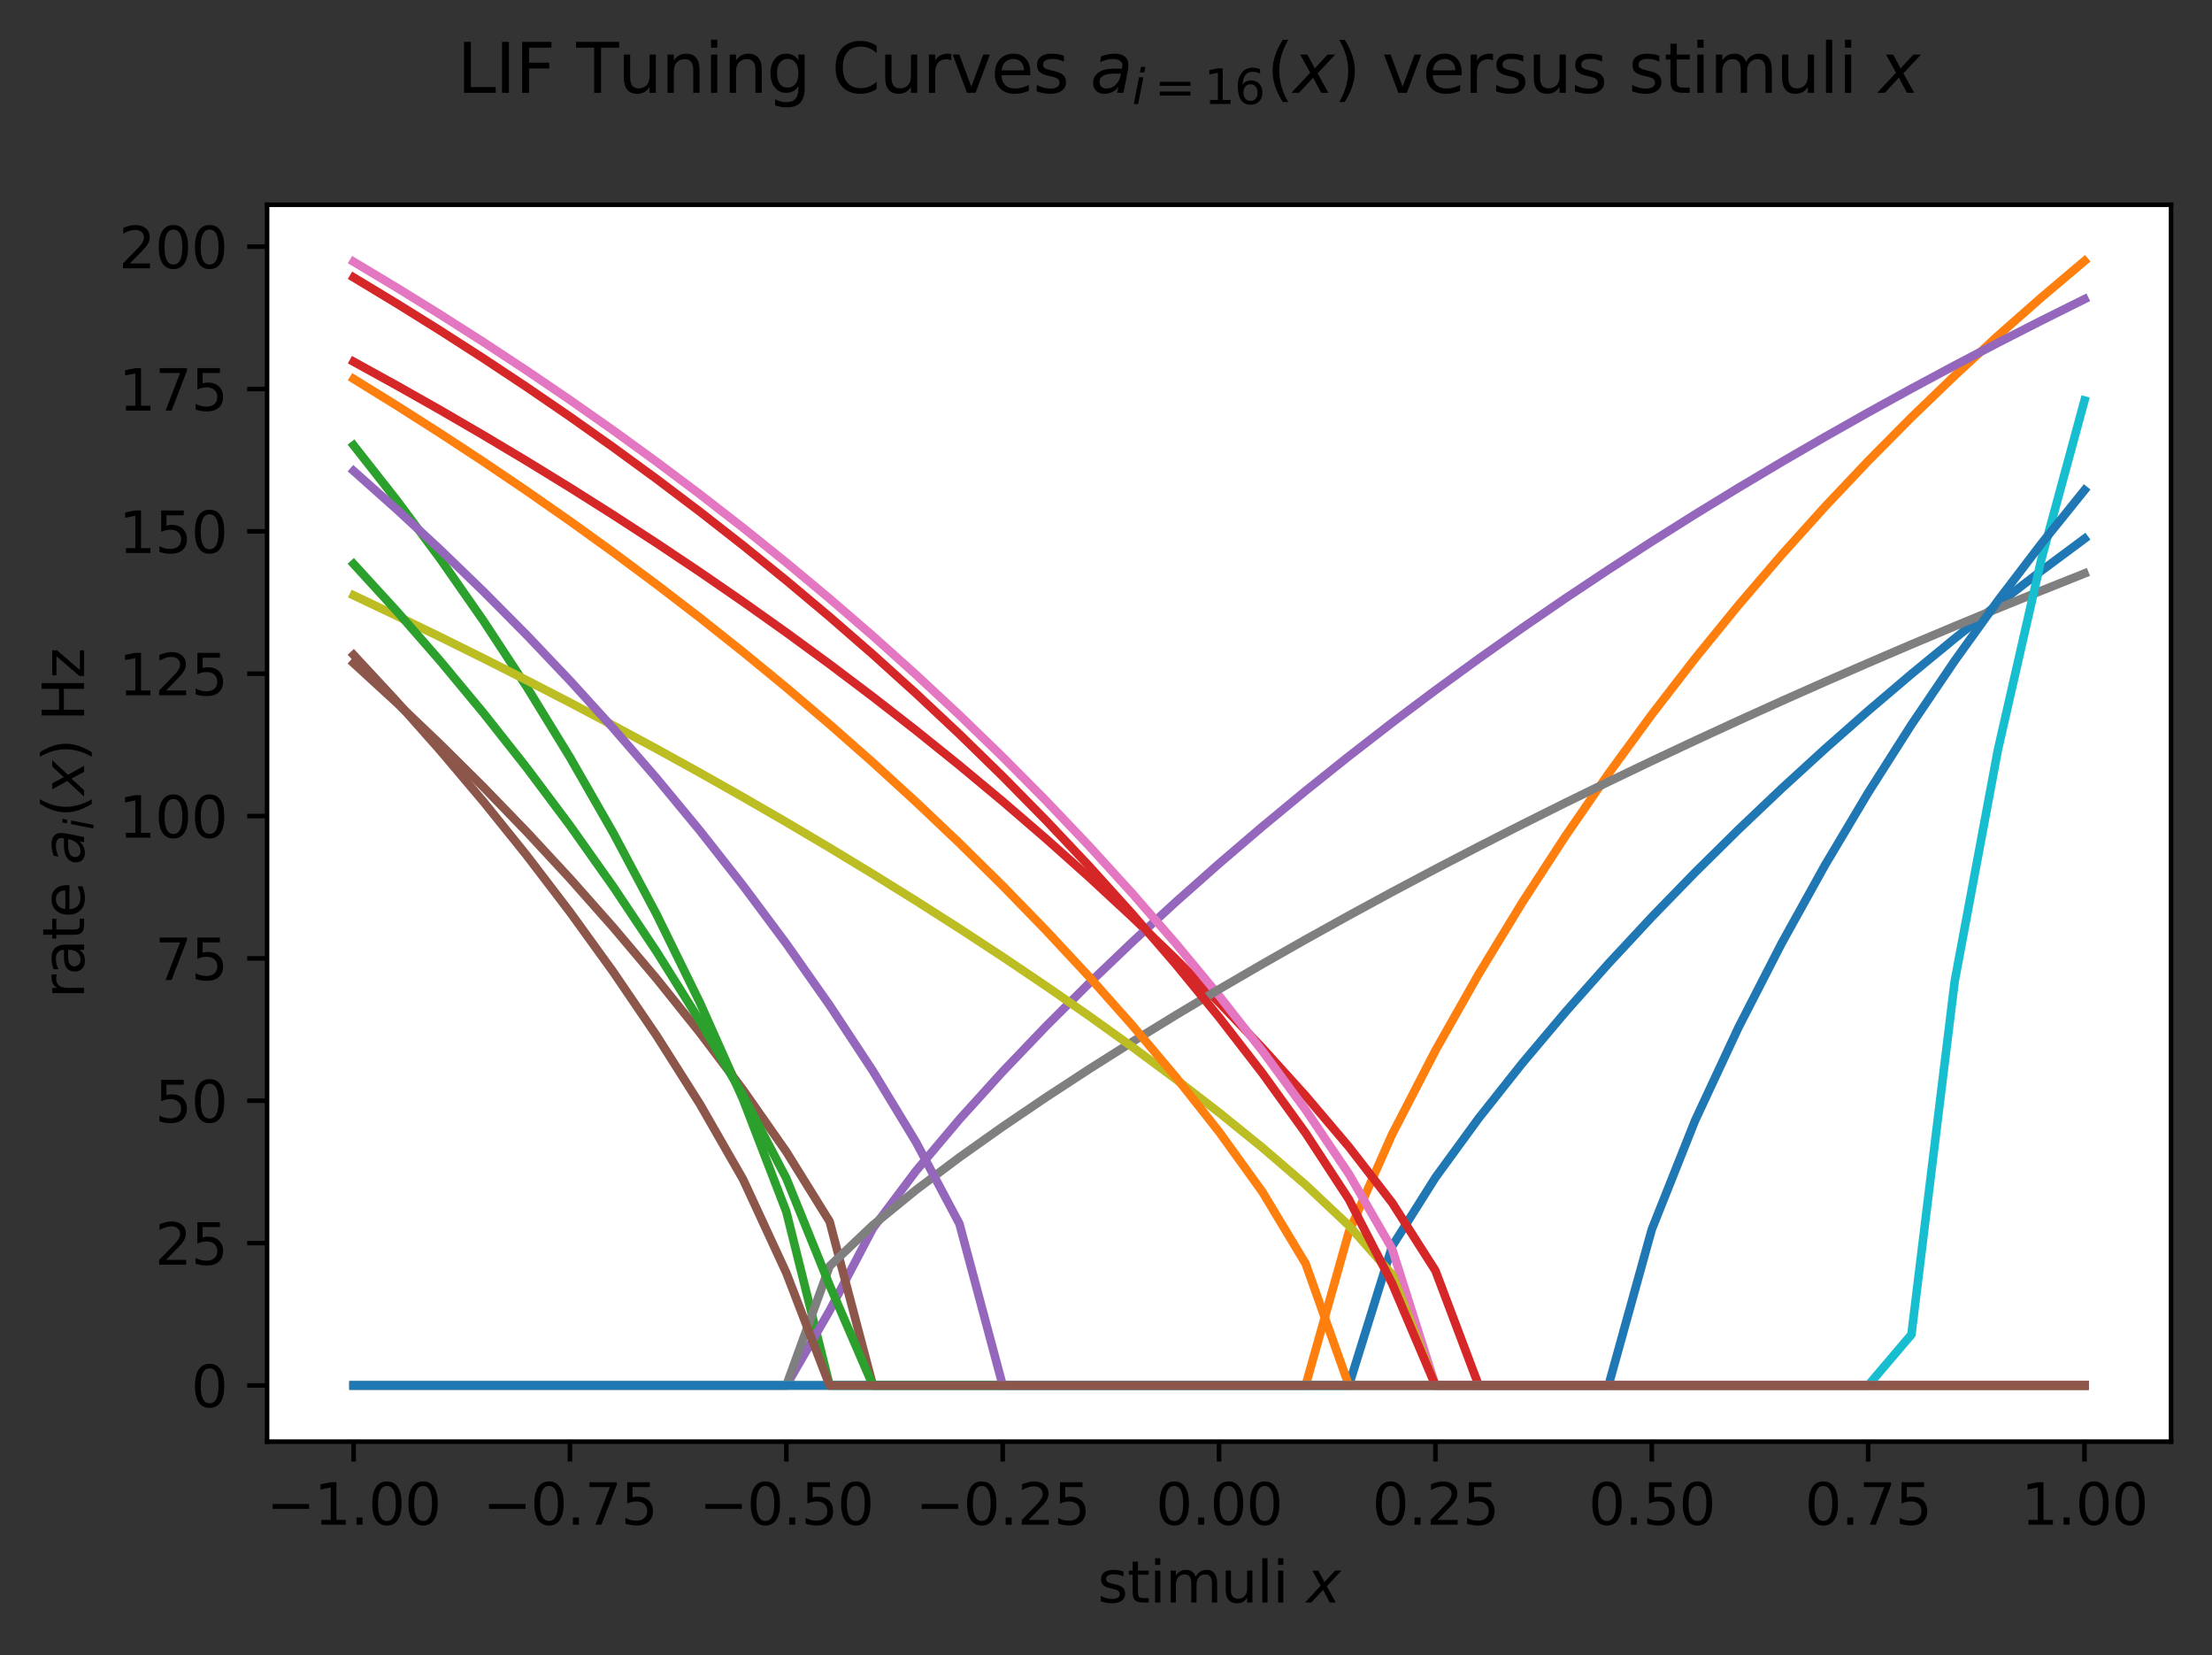 <?xml version="1.0" encoding="utf-8" standalone="no"?>
<!DOCTYPE svg PUBLIC "-//W3C//DTD SVG 1.1//EN"
  "http://www.w3.org/Graphics/SVG/1.1/DTD/svg11.dtd">
<svg xmlns:xlink="http://www.w3.org/1999/xlink" width="388.966pt" height="290.996pt" viewBox="0 0 388.966 290.996" xmlns="http://www.w3.org/2000/svg" version="1.1">
 <rect x="0" y="0" width="388.966" height="290.996" fill="#333333" stroke="none"/>
 <defs>
  <style type="text/css">*{stroke-linejoin: round; stroke-linecap: butt}</style>
 </defs>
 <g id="figure_1">
  <g id="patch_1">
   <path d="M 0 290.996 
L 388.966 290.996 
L 388.966 0 
L 0 0 
L 0 290.996 
z
" style="fill: none"/>
  </g>
  <g id="axes_1">
   <g id="patch_2">
    <path d="M 46.966 253.44 
L 381.766 253.44 
L 381.766 36 
L 46.966 36 
z
" style="fill: #ffffff"/>
   </g>
   <g id="matplotlib.axis_1">
    <g id="xtick_1">
     <g id="line2d_1">
      <defs>
       <path id="m534f506150" d="M 0 0 
L 0 3.5 
" style="stroke: #000000; stroke-width: 0.8"/>
      </defs>
      <g>
       <use xlink:href="#m534f506150" x="62.184" y="253.44" style="stroke: #000000; stroke-width: 0.8"/>
      </g>
     </g>
     <g id="text_1">
      <!-- −1.00 -->
      <g transform="translate(46.861 268.038) scale(0.1 -0.1)">
       <defs>
        <path id="DejaVuSans-2212" d="M 678 2272 
L 4684 2272 
L 4684 1741 
L 678 1741 
L 678 2272 
z
" transform="scale(0.016)"/>
        <path id="DejaVuSans-31" d="M 794 531 
L 1825 531 
L 1825 4091 
L 703 3866 
L 703 4441 
L 1819 4666 
L 2450 4666 
L 2450 531 
L 3481 531 
L 3481 0 
L 794 0 
L 794 531 
z
" transform="scale(0.016)"/>
        <path id="DejaVuSans-2e" d="M 684 794 
L 1344 794 
L 1344 0 
L 684 0 
L 684 794 
z
" transform="scale(0.016)"/>
        <path id="DejaVuSans-30" d="M 2034 4250 
Q 1547 4250 1301 3770 
Q 1056 3291 1056 2328 
Q 1056 1369 1301 889 
Q 1547 409 2034 409 
Q 2525 409 2770 889 
Q 3016 1369 3016 2328 
Q 3016 3291 2770 3770 
Q 2525 4250 2034 4250 
z
M 2034 4750 
Q 2819 4750 3233 4129 
Q 3647 3509 3647 2328 
Q 3647 1150 3233 529 
Q 2819 -91 2034 -91 
Q 1250 -91 836 529 
Q 422 1150 422 2328 
Q 422 3509 836 4129 
Q 1250 4750 2034 4750 
z
" transform="scale(0.016)"/>
       </defs>
       <use xlink:href="#DejaVuSans-2212"/>
       <use xlink:href="#DejaVuSans-31" x="83.789"/>
       <use xlink:href="#DejaVuSans-2e" x="147.412"/>
       <use xlink:href="#DejaVuSans-30" x="179.199"/>
       <use xlink:href="#DejaVuSans-30" x="242.822"/>
      </g>
     </g>
    </g>
    <g id="xtick_2">
     <g id="line2d_2">
      <g>
       <use xlink:href="#m534f506150" x="100.229" y="253.44" style="stroke: #000000; stroke-width: 0.8"/>
      </g>
     </g>
     <g id="text_2">
      <!-- −0.75 -->
      <g transform="translate(84.907 268.038) scale(0.1 -0.1)">
       <defs>
        <path id="DejaVuSans-37" d="M 525 4666 
L 3525 4666 
L 3525 4397 
L 1831 0 
L 1172 0 
L 2766 4134 
L 525 4134 
L 525 4666 
z
" transform="scale(0.016)"/>
        <path id="DejaVuSans-35" d="M 691 4666 
L 3169 4666 
L 3169 4134 
L 1269 4134 
L 1269 2991 
Q 1406 3038 1543 3061 
Q 1681 3084 1819 3084 
Q 2600 3084 3056 2656 
Q 3513 2228 3513 1497 
Q 3513 744 3044 326 
Q 2575 -91 1722 -91 
Q 1428 -91 1123 -41 
Q 819 9 494 109 
L 494 744 
Q 775 591 1075 516 
Q 1375 441 1709 441 
Q 2250 441 2565 725 
Q 2881 1009 2881 1497 
Q 2881 1984 2565 2268 
Q 2250 2553 1709 2553 
Q 1456 2553 1204 2497 
Q 953 2441 691 2322 
L 691 4666 
z
" transform="scale(0.016)"/>
       </defs>
       <use xlink:href="#DejaVuSans-2212"/>
       <use xlink:href="#DejaVuSans-30" x="83.789"/>
       <use xlink:href="#DejaVuSans-2e" x="147.412"/>
       <use xlink:href="#DejaVuSans-37" x="179.199"/>
       <use xlink:href="#DejaVuSans-35" x="242.822"/>
      </g>
     </g>
    </g>
    <g id="xtick_3">
     <g id="line2d_3">
      <g>
       <use xlink:href="#m534f506150" x="138.275" y="253.44" style="stroke: #000000; stroke-width: 0.8"/>
      </g>
     </g>
     <g id="text_3">
      <!-- −0.50 -->
      <g transform="translate(122.952 268.038) scale(0.1 -0.1)">
       <use xlink:href="#DejaVuSans-2212"/>
       <use xlink:href="#DejaVuSans-30" x="83.789"/>
       <use xlink:href="#DejaVuSans-2e" x="147.412"/>
       <use xlink:href="#DejaVuSans-35" x="179.199"/>
       <use xlink:href="#DejaVuSans-30" x="242.822"/>
      </g>
     </g>
    </g>
    <g id="xtick_4">
     <g id="line2d_4">
      <g>
       <use xlink:href="#m534f506150" x="176.32" y="253.44" style="stroke: #000000; stroke-width: 0.8"/>
      </g>
     </g>
     <g id="text_4">
      <!-- −0.25 -->
      <g transform="translate(160.998 268.038) scale(0.1 -0.1)">
       <defs>
        <path id="DejaVuSans-32" d="M 1228 531 
L 3431 531 
L 3431 0 
L 469 0 
L 469 531 
Q 828 903 1448 1529 
Q 2069 2156 2228 2338 
Q 2531 2678 2651 2914 
Q 2772 3150 2772 3378 
Q 2772 3750 2511 3984 
Q 2250 4219 1831 4219 
Q 1534 4219 1204 4116 
Q 875 4013 500 3803 
L 500 4441 
Q 881 4594 1212 4672 
Q 1544 4750 1819 4750 
Q 2544 4750 2975 4387 
Q 3406 4025 3406 3419 
Q 3406 3131 3298 2873 
Q 3191 2616 2906 2266 
Q 2828 2175 2409 1742 
Q 1991 1309 1228 531 
z
" transform="scale(0.016)"/>
       </defs>
       <use xlink:href="#DejaVuSans-2212"/>
       <use xlink:href="#DejaVuSans-30" x="83.789"/>
       <use xlink:href="#DejaVuSans-2e" x="147.412"/>
       <use xlink:href="#DejaVuSans-32" x="179.199"/>
       <use xlink:href="#DejaVuSans-35" x="242.822"/>
      </g>
     </g>
    </g>
    <g id="xtick_5">
     <g id="line2d_5">
      <g>
       <use xlink:href="#m534f506150" x="214.366" y="253.44" style="stroke: #000000; stroke-width: 0.8"/>
      </g>
     </g>
     <g id="text_5">
      <!-- 0.00 -->
      <g transform="translate(203.233 268.038) scale(0.1 -0.1)">
       <use xlink:href="#DejaVuSans-30"/>
       <use xlink:href="#DejaVuSans-2e" x="63.623"/>
       <use xlink:href="#DejaVuSans-30" x="95.41"/>
       <use xlink:href="#DejaVuSans-30" x="159.033"/>
      </g>
     </g>
    </g>
    <g id="xtick_6">
     <g id="line2d_6">
      <g>
       <use xlink:href="#m534f506150" x="252.411" y="253.44" style="stroke: #000000; stroke-width: 0.8"/>
      </g>
     </g>
     <g id="text_6">
      <!-- 0.25 -->
      <g transform="translate(241.278 268.038) scale(0.1 -0.1)">
       <use xlink:href="#DejaVuSans-30"/>
       <use xlink:href="#DejaVuSans-2e" x="63.623"/>
       <use xlink:href="#DejaVuSans-32" x="95.41"/>
       <use xlink:href="#DejaVuSans-35" x="159.033"/>
      </g>
     </g>
    </g>
    <g id="xtick_7">
     <g id="line2d_7">
      <g>
       <use xlink:href="#m534f506150" x="290.457" y="253.44" style="stroke: #000000; stroke-width: 0.8"/>
      </g>
     </g>
     <g id="text_7">
      <!-- 0.50 -->
      <g transform="translate(279.324 268.038) scale(0.1 -0.1)">
       <use xlink:href="#DejaVuSans-30"/>
       <use xlink:href="#DejaVuSans-2e" x="63.623"/>
       <use xlink:href="#DejaVuSans-35" x="95.41"/>
       <use xlink:href="#DejaVuSans-30" x="159.033"/>
      </g>
     </g>
    </g>
    <g id="xtick_8">
     <g id="line2d_8">
      <g>
       <use xlink:href="#m534f506150" x="328.502" y="253.44" style="stroke: #000000; stroke-width: 0.8"/>
      </g>
     </g>
     <g id="text_8">
      <!-- 0.75 -->
      <g transform="translate(317.369 268.038) scale(0.1 -0.1)">
       <use xlink:href="#DejaVuSans-30"/>
       <use xlink:href="#DejaVuSans-2e" x="63.623"/>
       <use xlink:href="#DejaVuSans-37" x="95.41"/>
       <use xlink:href="#DejaVuSans-35" x="159.033"/>
      </g>
     </g>
    </g>
    <g id="xtick_9">
     <g id="line2d_9">
      <g>
       <use xlink:href="#m534f506150" x="366.547" y="253.44" style="stroke: #000000; stroke-width: 0.8"/>
      </g>
     </g>
     <g id="text_9">
      <!-- 1.00 -->
      <g transform="translate(355.415 268.038) scale(0.1 -0.1)">
       <use xlink:href="#DejaVuSans-31"/>
       <use xlink:href="#DejaVuSans-2e" x="63.623"/>
       <use xlink:href="#DejaVuSans-30" x="95.41"/>
       <use xlink:href="#DejaVuSans-30" x="159.033"/>
      </g>
     </g>
    </g>
    <g id="text_10">
     <!-- stimuli $x$ -->
     <g transform="translate(193.016 281.717) scale(0.1 -0.1)">
      <defs>
       <path id="DejaVuSans-73" d="M 2834 3397 
L 2834 2853 
Q 2591 2978 2328 3040 
Q 2066 3103 1784 3103 
Q 1356 3103 1142 2972 
Q 928 2841 928 2578 
Q 928 2378 1081 2264 
Q 1234 2150 1697 2047 
L 1894 2003 
Q 2506 1872 2764 1633 
Q 3022 1394 3022 966 
Q 3022 478 2636 193 
Q 2250 -91 1575 -91 
Q 1294 -91 989 -36 
Q 684 19 347 128 
L 347 722 
Q 666 556 975 473 
Q 1284 391 1588 391 
Q 1994 391 2212 530 
Q 2431 669 2431 922 
Q 2431 1156 2273 1281 
Q 2116 1406 1581 1522 
L 1381 1569 
Q 847 1681 609 1914 
Q 372 2147 372 2553 
Q 372 3047 722 3315 
Q 1072 3584 1716 3584 
Q 2034 3584 2315 3537 
Q 2597 3491 2834 3397 
z
" transform="scale(0.016)"/>
       <path id="DejaVuSans-74" d="M 1172 4494 
L 1172 3500 
L 2356 3500 
L 2356 3053 
L 1172 3053 
L 1172 1153 
Q 1172 725 1289 603 
Q 1406 481 1766 481 
L 2356 481 
L 2356 0 
L 1766 0 
Q 1100 0 847 248 
Q 594 497 594 1153 
L 594 3053 
L 172 3053 
L 172 3500 
L 594 3500 
L 594 4494 
L 1172 4494 
z
" transform="scale(0.016)"/>
       <path id="DejaVuSans-69" d="M 603 3500 
L 1178 3500 
L 1178 0 
L 603 0 
L 603 3500 
z
M 603 4863 
L 1178 4863 
L 1178 4134 
L 603 4134 
L 603 4863 
z
" transform="scale(0.016)"/>
       <path id="DejaVuSans-6d" d="M 3328 2828 
Q 3544 3216 3844 3400 
Q 4144 3584 4550 3584 
Q 5097 3584 5394 3201 
Q 5691 2819 5691 2113 
L 5691 0 
L 5113 0 
L 5113 2094 
Q 5113 2597 4934 2840 
Q 4756 3084 4391 3084 
Q 3944 3084 3684 2787 
Q 3425 2491 3425 1978 
L 3425 0 
L 2847 0 
L 2847 2094 
Q 2847 2600 2669 2842 
Q 2491 3084 2119 3084 
Q 1678 3084 1418 2786 
Q 1159 2488 1159 1978 
L 1159 0 
L 581 0 
L 581 3500 
L 1159 3500 
L 1159 2956 
Q 1356 3278 1631 3431 
Q 1906 3584 2284 3584 
Q 2666 3584 2933 3390 
Q 3200 3197 3328 2828 
z
" transform="scale(0.016)"/>
       <path id="DejaVuSans-75" d="M 544 1381 
L 544 3500 
L 1119 3500 
L 1119 1403 
Q 1119 906 1312 657 
Q 1506 409 1894 409 
Q 2359 409 2629 706 
Q 2900 1003 2900 1516 
L 2900 3500 
L 3475 3500 
L 3475 0 
L 2900 0 
L 2900 538 
Q 2691 219 2414 64 
Q 2138 -91 1772 -91 
Q 1169 -91 856 284 
Q 544 659 544 1381 
z
M 1991 3584 
L 1991 3584 
z
" transform="scale(0.016)"/>
       <path id="DejaVuSans-6c" d="M 603 4863 
L 1178 4863 
L 1178 0 
L 603 0 
L 603 4863 
z
" transform="scale(0.016)"/>
       <path id="DejaVuSans-20" transform="scale(0.016)"/>
       <path id="DejaVuSans-Oblique-78" d="M 3841 3500 
L 2234 1784 
L 3219 0 
L 2559 0 
L 1819 1388 
L 531 0 
L -166 0 
L 1556 1844 
L 641 3500 
L 1300 3500 
L 1972 2234 
L 3144 3500 
L 3841 3500 
z
" transform="scale(0.016)"/>
      </defs>
      <use xlink:href="#DejaVuSans-73" transform="translate(0 0.016)"/>
      <use xlink:href="#DejaVuSans-74" transform="translate(52.1 0.016)"/>
      <use xlink:href="#DejaVuSans-69" transform="translate(91.309 0.016)"/>
      <use xlink:href="#DejaVuSans-6d" transform="translate(119.092 0.016)"/>
      <use xlink:href="#DejaVuSans-75" transform="translate(216.504 0.016)"/>
      <use xlink:href="#DejaVuSans-6c" transform="translate(279.883 0.016)"/>
      <use xlink:href="#DejaVuSans-69" transform="translate(307.666 0.016)"/>
      <use xlink:href="#DejaVuSans-20" transform="translate(335.449 0.016)"/>
      <use xlink:href="#DejaVuSans-Oblique-78" transform="translate(367.236 0.016)"/>
     </g>
    </g>
   </g>
   <g id="matplotlib.axis_2">
    <g id="ytick_1">
     <g id="line2d_10">
      <defs>
       <path id="m6121753b9b" d="M 0 0 
L -3.5 0 
" style="stroke: #000000; stroke-width: 0.8"/>
      </defs>
      <g>
       <use xlink:href="#m6121753b9b" x="46.966" y="243.556" style="stroke: #000000; stroke-width: 0.8"/>
      </g>
     </g>
     <g id="text_11">
      <!-- 0 -->
      <g transform="translate(33.603 247.356) scale(0.1 -0.1)">
       <use xlink:href="#DejaVuSans-30"/>
      </g>
     </g>
    </g>
    <g id="ytick_2">
     <g id="line2d_11">
      <g>
       <use xlink:href="#m6121753b9b" x="46.966" y="218.532" style="stroke: #000000; stroke-width: 0.8"/>
      </g>
     </g>
     <g id="text_12">
      <!-- 25 -->
      <g transform="translate(27.241 222.331) scale(0.1 -0.1)">
       <use xlink:href="#DejaVuSans-32"/>
       <use xlink:href="#DejaVuSans-35" x="63.623"/>
      </g>
     </g>
    </g>
    <g id="ytick_3">
     <g id="line2d_12">
      <g>
       <use xlink:href="#m6121753b9b" x="46.966" y="193.507" style="stroke: #000000; stroke-width: 0.8"/>
      </g>
     </g>
     <g id="text_13">
      <!-- 50 -->
      <g transform="translate(27.241 197.306) scale(0.1 -0.1)">
       <use xlink:href="#DejaVuSans-35"/>
       <use xlink:href="#DejaVuSans-30" x="63.623"/>
      </g>
     </g>
    </g>
    <g id="ytick_4">
     <g id="line2d_13">
      <g>
       <use xlink:href="#m6121753b9b" x="46.966" y="168.483" style="stroke: #000000; stroke-width: 0.8"/>
      </g>
     </g>
     <g id="text_14">
      <!-- 75 -->
      <g transform="translate(27.241 172.282) scale(0.1 -0.1)">
       <use xlink:href="#DejaVuSans-37"/>
       <use xlink:href="#DejaVuSans-35" x="63.623"/>
      </g>
     </g>
    </g>
    <g id="ytick_5">
     <g id="line2d_14">
      <g>
       <use xlink:href="#m6121753b9b" x="46.966" y="143.458" style="stroke: #000000; stroke-width: 0.8"/>
      </g>
     </g>
     <g id="text_15">
      <!-- 100 -->
      <g transform="translate(20.878 147.257) scale(0.1 -0.1)">
       <use xlink:href="#DejaVuSans-31"/>
       <use xlink:href="#DejaVuSans-30" x="63.623"/>
       <use xlink:href="#DejaVuSans-30" x="127.246"/>
      </g>
     </g>
    </g>
    <g id="ytick_6">
     <g id="line2d_15">
      <g>
       <use xlink:href="#m6121753b9b" x="46.966" y="118.434" style="stroke: #000000; stroke-width: 0.8"/>
      </g>
     </g>
     <g id="text_16">
      <!-- 125 -->
      <g transform="translate(20.878 122.233) scale(0.1 -0.1)">
       <use xlink:href="#DejaVuSans-31"/>
       <use xlink:href="#DejaVuSans-32" x="63.623"/>
       <use xlink:href="#DejaVuSans-35" x="127.246"/>
      </g>
     </g>
    </g>
    <g id="ytick_7">
     <g id="line2d_16">
      <g>
       <use xlink:href="#m6121753b9b" x="46.966" y="93.409" style="stroke: #000000; stroke-width: 0.8"/>
      </g>
     </g>
     <g id="text_17">
      <!-- 150 -->
      <g transform="translate(20.878 97.208) scale(0.1 -0.1)">
       <use xlink:href="#DejaVuSans-31"/>
       <use xlink:href="#DejaVuSans-35" x="63.623"/>
       <use xlink:href="#DejaVuSans-30" x="127.246"/>
      </g>
     </g>
    </g>
    <g id="ytick_8">
     <g id="line2d_17">
      <g>
       <use xlink:href="#m6121753b9b" x="46.966" y="68.385" style="stroke: #000000; stroke-width: 0.8"/>
      </g>
     </g>
     <g id="text_18">
      <!-- 175 -->
      <g transform="translate(20.878 72.184) scale(0.1 -0.1)">
       <use xlink:href="#DejaVuSans-31"/>
       <use xlink:href="#DejaVuSans-37" x="63.623"/>
       <use xlink:href="#DejaVuSans-35" x="127.246"/>
      </g>
     </g>
    </g>
    <g id="ytick_9">
     <g id="line2d_18">
      <g>
       <use xlink:href="#m6121753b9b" x="46.966" y="43.36" style="stroke: #000000; stroke-width: 0.8"/>
      </g>
     </g>
     <g id="text_19">
      <!-- 200 -->
      <g transform="translate(20.878 47.159) scale(0.1 -0.1)">
       <use xlink:href="#DejaVuSans-32"/>
       <use xlink:href="#DejaVuSans-30" x="63.623"/>
       <use xlink:href="#DejaVuSans-30" x="127.246"/>
      </g>
     </g>
    </g>
    <g id="text_20">
     <!-- rate $a_i(x)$ Hz -->
     <g transform="translate(14.798 175.52) rotate(-90) scale(0.1 -0.1)">
      <defs>
       <path id="DejaVuSans-72" d="M 2631 2963 
Q 2534 3019 2420 3045 
Q 2306 3072 2169 3072 
Q 1681 3072 1420 2755 
Q 1159 2438 1159 1844 
L 1159 0 
L 581 0 
L 581 3500 
L 1159 3500 
L 1159 2956 
Q 1341 3275 1631 3429 
Q 1922 3584 2338 3584 
Q 2397 3584 2469 3576 
Q 2541 3569 2628 3553 
L 2631 2963 
z
" transform="scale(0.016)"/>
       <path id="DejaVuSans-61" d="M 2194 1759 
Q 1497 1759 1228 1600 
Q 959 1441 959 1056 
Q 959 750 1161 570 
Q 1363 391 1709 391 
Q 2188 391 2477 730 
Q 2766 1069 2766 1631 
L 2766 1759 
L 2194 1759 
z
M 3341 1997 
L 3341 0 
L 2766 0 
L 2766 531 
Q 2569 213 2275 61 
Q 1981 -91 1556 -91 
Q 1019 -91 701 211 
Q 384 513 384 1019 
Q 384 1609 779 1909 
Q 1175 2209 1959 2209 
L 2766 2209 
L 2766 2266 
Q 2766 2663 2505 2880 
Q 2244 3097 1772 3097 
Q 1472 3097 1187 3025 
Q 903 2953 641 2809 
L 641 3341 
Q 956 3463 1253 3523 
Q 1550 3584 1831 3584 
Q 2591 3584 2966 3190 
Q 3341 2797 3341 1997 
z
" transform="scale(0.016)"/>
       <path id="DejaVuSans-65" d="M 3597 1894 
L 3597 1613 
L 953 1613 
Q 991 1019 1311 708 
Q 1631 397 2203 397 
Q 2534 397 2845 478 
Q 3156 559 3463 722 
L 3463 178 
Q 3153 47 2828 -22 
Q 2503 -91 2169 -91 
Q 1331 -91 842 396 
Q 353 884 353 1716 
Q 353 2575 817 3079 
Q 1281 3584 2069 3584 
Q 2775 3584 3186 3129 
Q 3597 2675 3597 1894 
z
M 3022 2063 
Q 3016 2534 2758 2815 
Q 2500 3097 2075 3097 
Q 1594 3097 1305 2825 
Q 1016 2553 972 2059 
L 3022 2063 
z
" transform="scale(0.016)"/>
       <path id="DejaVuSans-Oblique-61" d="M 3438 1997 
L 3047 0 
L 2472 0 
L 2578 531 
Q 2325 219 2001 64 
Q 1678 -91 1281 -91 
Q 834 -91 548 182 
Q 263 456 263 884 
Q 263 1497 752 1853 
Q 1241 2209 2100 2209 
L 2900 2209 
L 2931 2363 
Q 2938 2388 2941 2417 
Q 2944 2447 2944 2509 
Q 2944 2788 2717 2942 
Q 2491 3097 2081 3097 
Q 1800 3097 1504 3025 
Q 1209 2953 897 2809 
L 997 3341 
Q 1322 3463 1633 3523 
Q 1944 3584 2234 3584 
Q 2853 3584 3176 3315 
Q 3500 3047 3500 2534 
Q 3500 2431 3484 2292 
Q 3469 2153 3438 1997 
z
M 2816 1759 
L 2241 1759 
Q 1534 1759 1195 1570 
Q 856 1381 856 984 
Q 856 709 1029 553 
Q 1203 397 1509 397 
Q 1978 397 2328 733 
Q 2678 1069 2791 1631 
L 2816 1759 
z
" transform="scale(0.016)"/>
       <path id="DejaVuSans-Oblique-69" d="M 1172 4863 
L 1747 4863 
L 1606 4134 
L 1031 4134 
L 1172 4863 
z
M 909 3500 
L 1484 3500 
L 800 0 
L 225 0 
L 909 3500 
z
" transform="scale(0.016)"/>
       <path id="DejaVuSans-28" d="M 1984 4856 
Q 1566 4138 1362 3434 
Q 1159 2731 1159 2009 
Q 1159 1288 1364 580 
Q 1569 -128 1984 -844 
L 1484 -844 
Q 1016 -109 783 600 
Q 550 1309 550 2009 
Q 550 2706 781 3412 
Q 1013 4119 1484 4856 
L 1984 4856 
z
" transform="scale(0.016)"/>
       <path id="DejaVuSans-29" d="M 513 4856 
L 1013 4856 
Q 1481 4119 1714 3412 
Q 1947 2706 1947 2009 
Q 1947 1309 1714 600 
Q 1481 -109 1013 -844 
L 513 -844 
Q 928 -128 1133 580 
Q 1338 1288 1338 2009 
Q 1338 2731 1133 3434 
Q 928 4138 513 4856 
z
" transform="scale(0.016)"/>
       <path id="DejaVuSans-48" d="M 628 4666 
L 1259 4666 
L 1259 2753 
L 3553 2753 
L 3553 4666 
L 4184 4666 
L 4184 0 
L 3553 0 
L 3553 2222 
L 1259 2222 
L 1259 0 
L 628 0 
L 628 4666 
z
" transform="scale(0.016)"/>
       <path id="DejaVuSans-7a" d="M 353 3500 
L 3084 3500 
L 3084 2975 
L 922 459 
L 3084 459 
L 3084 0 
L 275 0 
L 275 525 
L 2438 3041 
L 353 3041 
L 353 3500 
z
" transform="scale(0.016)"/>
      </defs>
      <use xlink:href="#DejaVuSans-72" transform="translate(0 0.125)"/>
      <use xlink:href="#DejaVuSans-61" transform="translate(41.113 0.125)"/>
      <use xlink:href="#DejaVuSans-74" transform="translate(102.393 0.125)"/>
      <use xlink:href="#DejaVuSans-65" transform="translate(141.602 0.125)"/>
      <use xlink:href="#DejaVuSans-20" transform="translate(203.125 0.125)"/>
      <use xlink:href="#DejaVuSans-Oblique-61" transform="translate(234.912 0.125)"/>
      <use xlink:href="#DejaVuSans-Oblique-69" transform="translate(296.191 -16.281) scale(0.7)"/>
      <use xlink:href="#DejaVuSans-28" transform="translate(318.374 0.125)"/>
      <use xlink:href="#DejaVuSans-Oblique-78" transform="translate(357.388 0.125)"/>
      <use xlink:href="#DejaVuSans-29" transform="translate(416.567 0.125)"/>
      <use xlink:href="#DejaVuSans-20" transform="translate(455.581 0.125)"/>
      <use xlink:href="#DejaVuSans-48" transform="translate(487.368 0.125)"/>
      <use xlink:href="#DejaVuSans-7a" transform="translate(562.563 0.125)"/>
     </g>
    </g>
   </g>
   <g id="line2d_19">
    <path d="M 62.184 243.556 
L 69.793 243.556 
L 77.402 243.556 
L 85.011 243.556 
L 92.62 243.556 
L 100.229 243.556 
L 107.838 243.556 
L 115.447 243.556 
L 123.057 243.556 
L 130.666 243.556 
L 138.275 243.556 
L 145.884 243.556 
L 153.493 243.556 
L 161.102 243.556 
L 168.711 243.556 
L 176.32 243.556 
L 183.929 243.556 
L 191.538 243.556 
L 199.147 243.556 
L 206.757 243.556 
L 214.366 243.556 
L 221.975 243.556 
L 229.584 243.556 
L 237.193 243.556 
L 244.802 219.09 
L 252.411 207.007 
L 260.02 196.584 
L 267.629 186.985 
L 275.238 177.958 
L 282.847 169.388 
L 290.457 161.209 
L 298.066 153.377 
L 305.675 145.86 
L 313.284 138.632 
L 320.893 131.673 
L 328.502 124.964 
L 336.111 118.492 
L 343.72 112.242 
L 351.329 106.201 
L 358.938 100.359 
L 366.547 94.705 
" clip-path="url(#p37815c9841)" style="fill: none; stroke: #1f77b4; stroke-width: 1.5; stroke-linecap: square"/>
   </g>
   <g id="line2d_20">
    <path d="M 62.184 243.556 
L 69.793 243.556 
L 77.402 243.556 
L 85.011 243.556 
L 92.62 243.556 
L 100.229 243.556 
L 107.838 243.556 
L 115.447 243.556 
L 123.057 243.556 
L 130.666 243.556 
L 138.275 243.556 
L 145.884 243.556 
L 153.493 243.556 
L 161.102 243.556 
L 168.711 243.556 
L 176.32 243.556 
L 183.929 243.556 
L 191.538 243.556 
L 199.147 243.556 
L 206.757 243.556 
L 214.366 243.556 
L 221.975 243.556 
L 229.584 243.556 
L 237.193 216.566 
L 244.802 199.401 
L 252.411 184.675 
L 260.02 171.23 
L 267.629 158.734 
L 275.238 147.028 
L 282.847 136.009 
L 290.457 125.605 
L 298.066 115.757 
L 305.675 106.416 
L 313.284 97.541 
L 320.893 89.096 
L 328.502 81.05 
L 336.111 73.372 
L 343.72 66.039 
L 351.329 59.027 
L 358.938 52.315 
L 366.547 45.884 
" clip-path="url(#p37815c9841)" style="fill: none; stroke: #ff7f0e; stroke-width: 1.5; stroke-linecap: square"/>
   </g>
   <g id="line2d_21">
    <path d="M 62.184 78.296 
L 69.793 87.974 
L 77.402 98.236 
L 85.011 109.139 
L 92.62 120.749 
L 100.229 133.147 
L 107.838 146.43 
L 115.447 160.726 
L 123.057 176.225 
L 130.666 193.283 
L 138.275 213.036 
L 145.884 243.556 
L 153.493 243.556 
L 161.102 243.556 
L 168.711 243.556 
L 176.32 243.556 
L 183.929 243.556 
L 191.538 243.556 
L 199.147 243.556 
L 206.757 243.556 
L 214.366 243.556 
L 221.975 243.556 
L 229.584 243.556 
L 237.193 243.556 
L 244.802 243.556 
L 252.411 243.556 
L 260.02 243.556 
L 267.629 243.556 
L 275.238 243.556 
L 282.847 243.556 
L 290.457 243.556 
L 298.066 243.556 
L 305.675 243.556 
L 313.284 243.556 
L 320.893 243.556 
L 328.502 243.556 
L 336.111 243.556 
L 343.72 243.556 
L 351.329 243.556 
L 358.938 243.556 
L 366.547 243.556 
" clip-path="url(#p37815c9841)" style="fill: none; stroke: #2ca02c; stroke-width: 1.5; stroke-linecap: square"/>
   </g>
   <g id="line2d_22">
    <path d="M 62.184 63.59 
L 69.793 67.784 
L 77.402 72.089 
L 85.011 76.512 
L 92.62 81.056 
L 100.229 85.727 
L 107.838 90.531 
L 115.447 95.474 
L 123.057 100.561 
L 130.666 105.8 
L 138.275 111.199 
L 145.884 116.765 
L 153.493 122.506 
L 161.102 128.433 
L 168.711 134.556 
L 176.32 140.887 
L 183.929 147.44 
L 191.538 154.229 
L 199.147 161.274 
L 206.757 168.599 
L 214.366 176.233 
L 221.975 184.223 
L 229.584 192.638 
L 237.193 201.609 
L 244.802 211.445 
L 252.411 223.38 
L 260.02 243.556 
L 267.629 243.556 
L 275.238 243.556 
L 282.847 243.556 
L 290.457 243.556 
L 298.066 243.556 
L 305.675 243.556 
L 313.284 243.556 
L 320.893 243.556 
L 328.502 243.556 
L 336.111 243.556 
L 343.72 243.556 
L 351.329 243.556 
L 358.938 243.556 
L 366.547 243.556 
" clip-path="url(#p37815c9841)" style="fill: none; stroke: #d62728; stroke-width: 1.5; stroke-linecap: square"/>
   </g>
   <g id="line2d_23">
    <path d="M 62.184 243.556 
L 69.793 243.556 
L 77.402 243.556 
L 85.011 243.556 
L 92.62 243.556 
L 100.229 243.556 
L 107.838 243.556 
L 115.447 243.556 
L 123.057 243.556 
L 130.666 243.556 
L 138.275 243.556 
L 145.884 230.403 
L 153.493 215.932 
L 161.102 205.808 
L 168.711 196.781 
L 176.32 188.378 
L 183.929 180.425 
L 191.538 172.837 
L 199.147 165.562 
L 206.757 158.566 
L 214.366 151.825 
L 221.975 145.317 
L 229.584 139.027 
L 237.193 132.942 
L 244.802 127.049 
L 252.411 121.339 
L 260.02 115.801 
L 267.629 110.427 
L 275.238 105.209 
L 282.847 100.141 
L 290.457 95.215 
L 298.066 90.425 
L 305.675 85.766 
L 313.284 81.231 
L 320.893 76.816 
L 328.502 72.516 
L 336.111 68.326 
L 343.72 64.242 
L 351.329 60.261 
L 358.938 56.377 
L 366.547 52.588 
" clip-path="url(#p37815c9841)" style="fill: none; stroke: #9467bd; stroke-width: 1.5; stroke-linecap: square"/>
   </g>
   <g id="line2d_24">
    <path d="M 62.184 116.593 
L 69.793 123.57 
L 77.402 130.823 
L 85.011 138.371 
L 92.62 146.236 
L 100.229 154.445 
L 107.838 163.032 
L 115.447 172.039 
L 123.057 181.53 
L 130.666 191.607 
L 138.275 202.479 
L 145.884 214.739 
L 153.493 243.556 
L 161.102 243.556 
L 168.711 243.556 
L 176.32 243.556 
L 183.929 243.556 
L 191.538 243.556 
L 199.147 243.556 
L 206.757 243.556 
L 214.366 243.556 
L 221.975 243.556 
L 229.584 243.556 
L 237.193 243.556 
L 244.802 243.556 
L 252.411 243.556 
L 260.02 243.556 
L 267.629 243.556 
L 275.238 243.556 
L 282.847 243.556 
L 290.457 243.556 
L 298.066 243.556 
L 305.675 243.556 
L 313.284 243.556 
L 320.893 243.556 
L 328.502 243.556 
L 336.111 243.556 
L 343.72 243.556 
L 351.329 243.556 
L 358.938 243.556 
L 366.547 243.556 
" clip-path="url(#p37815c9841)" style="fill: none; stroke: #8c564b; stroke-width: 1.5; stroke-linecap: square"/>
   </g>
   <g id="line2d_25">
    <path d="M 62.184 46.018 
L 69.793 50.583 
L 77.402 55.289 
L 85.011 60.142 
L 92.62 65.149 
L 100.229 70.318 
L 107.838 75.658 
L 115.447 81.176 
L 123.057 86.882 
L 130.666 92.787 
L 138.275 98.902 
L 145.884 105.238 
L 153.493 111.809 
L 161.102 118.629 
L 168.711 125.714 
L 176.32 133.082 
L 183.929 140.754 
L 191.538 148.753 
L 199.147 157.109 
L 206.757 165.857 
L 214.366 175.047 
L 221.975 184.751 
L 229.584 195.098 
L 237.193 206.37 
L 244.802 219.56 
L 252.411 243.556 
L 260.02 243.556 
L 267.629 243.556 
L 275.238 243.556 
L 282.847 243.556 
L 290.457 243.556 
L 298.066 243.556 
L 305.675 243.556 
L 313.284 243.556 
L 320.893 243.556 
L 328.502 243.556 
L 336.111 243.556 
L 343.72 243.556 
L 351.329 243.556 
L 358.938 243.556 
L 366.547 243.556 
" clip-path="url(#p37815c9841)" style="fill: none; stroke: #e377c2; stroke-width: 1.5; stroke-linecap: square"/>
   </g>
   <g id="line2d_26">
    <path d="M 62.184 243.556 
L 69.793 243.556 
L 77.402 243.556 
L 85.011 243.556 
L 92.62 243.556 
L 100.229 243.556 
L 107.838 243.556 
L 115.447 243.556 
L 123.057 243.556 
L 130.666 243.556 
L 138.275 243.556 
L 145.884 222.584 
L 153.493 215.371 
L 161.102 209.167 
L 168.711 203.458 
L 176.32 198.067 
L 183.929 192.91 
L 191.538 187.941 
L 199.147 183.131 
L 206.757 178.461 
L 214.366 173.916 
L 221.975 169.486 
L 229.584 165.163 
L 237.193 160.939 
L 244.802 156.81 
L 252.411 152.77 
L 260.02 148.815 
L 267.629 144.942 
L 275.238 141.148 
L 282.847 137.428 
L 290.457 133.781 
L 298.066 130.204 
L 305.675 126.695 
L 313.284 123.251 
L 320.893 119.871 
L 328.502 116.552 
L 336.111 113.292 
L 343.72 110.09 
L 351.329 106.945 
L 358.938 103.854 
L 366.547 100.816 
" clip-path="url(#p37815c9841)" style="fill: none; stroke: #7f7f7f; stroke-width: 1.5; stroke-linecap: square"/>
   </g>
   <g id="line2d_27">
    <path d="M 62.184 104.667 
L 69.793 108.283 
L 77.402 111.974 
L 85.011 115.743 
L 92.62 119.591 
L 100.229 123.523 
L 107.838 127.54 
L 115.447 131.647 
L 123.057 135.846 
L 130.666 140.142 
L 138.275 144.538 
L 145.884 149.04 
L 153.493 153.653 
L 161.102 158.382 
L 168.711 163.235 
L 176.32 168.219 
L 183.929 173.345 
L 191.538 178.624 
L 199.147 184.074 
L 206.757 189.717 
L 214.366 195.588 
L 221.975 201.743 
L 229.584 208.287 
L 237.193 215.458 
L 244.802 224.077 
L 252.411 243.556 
L 260.02 243.556 
L 267.629 243.556 
L 275.238 243.556 
L 282.847 243.556 
L 290.457 243.556 
L 298.066 243.556 
L 305.675 243.556 
L 313.284 243.556 
L 320.893 243.556 
L 328.502 243.556 
L 336.111 243.556 
L 343.72 243.556 
L 351.329 243.556 
L 358.938 243.556 
L 366.547 243.556 
" clip-path="url(#p37815c9841)" style="fill: none; stroke: #bcbd22; stroke-width: 1.5; stroke-linecap: square"/>
   </g>
   <g id="line2d_28">
    <path d="M 62.184 243.556 
L 69.793 243.556 
L 77.402 243.556 
L 85.011 243.556 
L 92.62 243.556 
L 100.229 243.556 
L 107.838 243.556 
L 115.447 243.556 
L 123.057 243.556 
L 130.666 243.556 
L 138.275 243.556 
L 145.884 243.556 
L 153.493 243.556 
L 161.102 243.556 
L 168.711 243.556 
L 176.32 243.556 
L 183.929 243.556 
L 191.538 243.556 
L 199.147 243.556 
L 206.757 243.556 
L 214.366 243.556 
L 221.975 243.556 
L 229.584 243.556 
L 237.193 243.556 
L 244.802 243.556 
L 252.411 243.556 
L 260.02 243.556 
L 267.629 243.556 
L 275.238 243.556 
L 282.847 243.556 
L 290.457 243.556 
L 298.066 243.556 
L 305.675 243.556 
L 313.284 243.556 
L 320.893 243.556 
L 328.502 243.556 
L 336.111 234.613 
L 343.72 172.513 
L 351.329 131.775 
L 358.938 98.414 
L 366.547 70.411 
" clip-path="url(#p37815c9841)" style="fill: none; stroke: #17becf; stroke-width: 1.5; stroke-linecap: square"/>
   </g>
   <g id="line2d_29">
    <path d="M 62.184 243.556 
L 69.793 243.556 
L 77.402 243.556 
L 85.011 243.556 
L 92.62 243.556 
L 100.229 243.556 
L 107.838 243.556 
L 115.447 243.556 
L 123.057 243.556 
L 130.666 243.556 
L 138.275 243.556 
L 145.884 243.556 
L 153.493 243.556 
L 161.102 243.556 
L 168.711 243.556 
L 176.32 243.556 
L 183.929 243.556 
L 191.538 243.556 
L 199.147 243.556 
L 206.757 243.556 
L 214.366 243.556 
L 221.975 243.556 
L 229.584 243.556 
L 237.193 243.556 
L 244.802 243.556 
L 252.411 243.556 
L 260.02 243.556 
L 267.629 243.556 
L 275.238 243.556 
L 282.847 243.556 
L 290.457 216.128 
L 298.066 196.996 
L 305.675 180.673 
L 313.284 165.841 
L 320.893 152.13 
L 328.502 139.357 
L 336.111 127.4 
L 343.72 116.169 
L 351.329 105.593 
L 358.938 95.612 
L 366.547 86.174 
" clip-path="url(#p37815c9841)" style="fill: none; stroke: #1f77b4; stroke-width: 1.5; stroke-linecap: square"/>
   </g>
   <g id="line2d_30">
    <path d="M 62.184 66.615 
L 69.793 71.321 
L 77.402 76.167 
L 85.011 81.159 
L 92.62 86.306 
L 100.229 91.613 
L 107.838 97.09 
L 115.447 102.745 
L 123.057 108.587 
L 130.666 114.626 
L 138.275 120.874 
L 145.884 127.343 
L 153.493 134.046 
L 161.102 141 
L 168.711 148.221 
L 176.32 155.731 
L 183.929 163.557 
L 191.538 171.731 
L 199.147 180.3 
L 206.757 189.337 
L 214.366 198.974 
L 221.975 209.516 
L 229.584 222.148 
L 237.193 243.556 
L 244.802 243.556 
L 252.411 243.556 
L 260.02 243.556 
L 267.629 243.556 
L 275.238 243.556 
L 282.847 243.556 
L 290.457 243.556 
L 298.066 243.556 
L 305.675 243.556 
L 313.284 243.556 
L 320.893 243.556 
L 328.502 243.556 
L 336.111 243.556 
L 343.72 243.556 
L 351.329 243.556 
L 358.938 243.556 
L 366.547 243.556 
" clip-path="url(#p37815c9841)" style="fill: none; stroke: #ff7f0e; stroke-width: 1.5; stroke-linecap: square"/>
   </g>
   <g id="line2d_31">
    <path d="M 62.184 99.153 
L 69.793 107.464 
L 77.402 116.182 
L 85.011 125.34 
L 92.62 134.976 
L 100.229 145.138 
L 107.838 155.881 
L 115.447 167.282 
L 123.057 179.451 
L 130.666 192.584 
L 138.275 207.163 
L 145.884 225.948 
L 153.493 243.556 
L 161.102 243.556 
L 168.711 243.556 
L 176.32 243.556 
L 183.929 243.556 
L 191.538 243.556 
L 199.147 243.556 
L 206.757 243.556 
L 214.366 243.556 
L 221.975 243.556 
L 229.584 243.556 
L 237.193 243.556 
L 244.802 243.556 
L 252.411 243.556 
L 260.02 243.556 
L 267.629 243.556 
L 275.238 243.556 
L 282.847 243.556 
L 290.457 243.556 
L 298.066 243.556 
L 305.675 243.556 
L 313.284 243.556 
L 320.893 243.556 
L 328.502 243.556 
L 336.111 243.556 
L 343.72 243.556 
L 351.329 243.556 
L 358.938 243.556 
L 366.547 243.556 
" clip-path="url(#p37815c9841)" style="fill: none; stroke: #2ca02c; stroke-width: 1.5; stroke-linecap: square"/>
   </g>
   <g id="line2d_32">
    <path d="M 62.184 48.774 
L 69.793 53.374 
L 77.402 58.116 
L 85.011 63.005 
L 92.62 68.05 
L 100.229 73.258 
L 107.838 78.637 
L 115.447 84.196 
L 123.057 89.945 
L 130.666 95.893 
L 138.275 102.053 
L 145.884 108.436 
L 153.493 115.055 
L 161.102 121.926 
L 168.711 129.064 
L 176.32 136.488 
L 183.929 144.22 
L 191.538 152.283 
L 199.147 160.71 
L 206.757 169.539 
L 214.366 178.825 
L 221.975 188.656 
L 229.584 199.193 
L 237.193 210.842 
L 244.802 225.647 
L 252.411 243.556 
L 260.02 243.556 
L 267.629 243.556 
L 275.238 243.556 
L 282.847 243.556 
L 290.457 243.556 
L 298.066 243.556 
L 305.675 243.556 
L 313.284 243.556 
L 320.893 243.556 
L 328.502 243.556 
L 336.111 243.556 
L 343.72 243.556 
L 351.329 243.556 
L 358.938 243.556 
L 366.547 243.556 
" clip-path="url(#p37815c9841)" style="fill: none; stroke: #d62728; stroke-width: 1.5; stroke-linecap: square"/>
   </g>
   <g id="line2d_33">
    <path d="M 62.184 82.798 
L 69.793 89.571 
L 77.402 96.622 
L 85.011 103.972 
L 92.62 111.641 
L 100.229 119.651 
L 107.838 128.029 
L 115.447 136.804 
L 123.057 146.011 
L 130.666 155.693 
L 138.275 165.906 
L 145.884 176.727 
L 153.493 188.281 
L 161.102 200.822 
L 168.711 215.143 
L 176.32 243.556 
L 183.929 243.556 
L 191.538 243.556 
L 199.147 243.556 
L 206.757 243.556 
L 214.366 243.556 
L 221.975 243.556 
L 229.584 243.556 
L 237.193 243.556 
L 244.802 243.556 
L 252.411 243.556 
L 260.02 243.556 
L 267.629 243.556 
L 275.238 243.556 
L 282.847 243.556 
L 290.457 243.556 
L 298.066 243.556 
L 305.675 243.556 
L 313.284 243.556 
L 320.893 243.556 
L 328.502 243.556 
L 336.111 243.556 
L 343.72 243.556 
L 351.329 243.556 
L 358.938 243.556 
L 366.547 243.556 
" clip-path="url(#p37815c9841)" style="fill: none; stroke: #9467bd; stroke-width: 1.5; stroke-linecap: square"/>
   </g>
   <g id="line2d_34">
    <path d="M 62.184 115.141 
L 69.793 123.343 
L 77.402 131.928 
L 85.011 140.929 
L 92.62 150.383 
L 100.229 160.34 
L 107.838 170.864 
L 115.447 182.051 
L 123.057 194.07 
L 130.666 207.331 
L 138.275 223.788 
L 145.884 243.556 
L 153.493 243.556 
L 161.102 243.556 
L 168.711 243.556 
L 176.32 243.556 
L 183.929 243.556 
L 191.538 243.556 
L 199.147 243.556 
L 206.757 243.556 
L 214.366 243.556 
L 221.975 243.556 
L 229.584 243.556 
L 237.193 243.556 
L 244.802 243.556 
L 252.411 243.556 
L 260.02 243.556 
L 267.629 243.556 
L 275.238 243.556 
L 282.847 243.556 
L 290.457 243.556 
L 298.066 243.556 
L 305.675 243.556 
L 313.284 243.556 
L 320.893 243.556 
L 328.502 243.556 
L 336.111 243.556 
L 343.72 243.556 
L 351.329 243.556 
L 358.938 243.556 
L 366.547 243.556 
" clip-path="url(#p37815c9841)" style="fill: none; stroke: #8c564b; stroke-width: 1.5; stroke-linecap: square"/>
   </g>
   <g id="patch_3">
    <path d="M 46.966 253.44 
L 46.966 36 
" style="fill: none; stroke: #000000; stroke-width: 0.8; stroke-linejoin: miter; stroke-linecap: square"/>
   </g>
   <g id="patch_4">
    <path d="M 381.766 253.44 
L 381.766 36 
" style="fill: none; stroke: #000000; stroke-width: 0.8; stroke-linejoin: miter; stroke-linecap: square"/>
   </g>
   <g id="patch_5">
    <path d="M 46.966 253.44 
L 381.766 253.44 
" style="fill: none; stroke: #000000; stroke-width: 0.8; stroke-linejoin: miter; stroke-linecap: square"/>
   </g>
   <g id="patch_6">
    <path d="M 46.966 36 
L 381.766 36 
" style="fill: none; stroke: #000000; stroke-width: 0.8; stroke-linejoin: miter; stroke-linecap: square"/>
   </g>
  </g>
  <g id="text_21">
   <!-- LIF Tuning Curves $a_{i=16}(x)$ versus stimuli $x$ -->
   <g transform="translate(80.386 16.32) scale(0.12 -0.12)">
    <defs>
     <path id="DejaVuSans-4c" d="M 628 4666 
L 1259 4666 
L 1259 531 
L 3531 531 
L 3531 0 
L 628 0 
L 628 4666 
z
" transform="scale(0.016)"/>
     <path id="DejaVuSans-49" d="M 628 4666 
L 1259 4666 
L 1259 0 
L 628 0 
L 628 4666 
z
" transform="scale(0.016)"/>
     <path id="DejaVuSans-46" d="M 628 4666 
L 3309 4666 
L 3309 4134 
L 1259 4134 
L 1259 2759 
L 3109 2759 
L 3109 2228 
L 1259 2228 
L 1259 0 
L 628 0 
L 628 4666 
z
" transform="scale(0.016)"/>
     <path id="DejaVuSans-54" d="M -19 4666 
L 3928 4666 
L 3928 4134 
L 2272 4134 
L 2272 0 
L 1638 0 
L 1638 4134 
L -19 4134 
L -19 4666 
z
" transform="scale(0.016)"/>
     <path id="DejaVuSans-6e" d="M 3513 2113 
L 3513 0 
L 2938 0 
L 2938 2094 
Q 2938 2591 2744 2837 
Q 2550 3084 2163 3084 
Q 1697 3084 1428 2787 
Q 1159 2491 1159 1978 
L 1159 0 
L 581 0 
L 581 3500 
L 1159 3500 
L 1159 2956 
Q 1366 3272 1645 3428 
Q 1925 3584 2291 3584 
Q 2894 3584 3203 3211 
Q 3513 2838 3513 2113 
z
" transform="scale(0.016)"/>
     <path id="DejaVuSans-67" d="M 2906 1791 
Q 2906 2416 2648 2759 
Q 2391 3103 1925 3103 
Q 1463 3103 1205 2759 
Q 947 2416 947 1791 
Q 947 1169 1205 825 
Q 1463 481 1925 481 
Q 2391 481 2648 825 
Q 2906 1169 2906 1791 
z
M 3481 434 
Q 3481 -459 3084 -895 
Q 2688 -1331 1869 -1331 
Q 1566 -1331 1297 -1286 
Q 1028 -1241 775 -1147 
L 775 -588 
Q 1028 -725 1275 -790 
Q 1522 -856 1778 -856 
Q 2344 -856 2625 -561 
Q 2906 -266 2906 331 
L 2906 616 
Q 2728 306 2450 153 
Q 2172 0 1784 0 
Q 1141 0 747 490 
Q 353 981 353 1791 
Q 353 2603 747 3093 
Q 1141 3584 1784 3584 
Q 2172 3584 2450 3431 
Q 2728 3278 2906 2969 
L 2906 3500 
L 3481 3500 
L 3481 434 
z
" transform="scale(0.016)"/>
     <path id="DejaVuSans-43" d="M 4122 4306 
L 4122 3641 
Q 3803 3938 3442 4084 
Q 3081 4231 2675 4231 
Q 1875 4231 1450 3742 
Q 1025 3253 1025 2328 
Q 1025 1406 1450 917 
Q 1875 428 2675 428 
Q 3081 428 3442 575 
Q 3803 722 4122 1019 
L 4122 359 
Q 3791 134 3420 21 
Q 3050 -91 2638 -91 
Q 1578 -91 968 557 
Q 359 1206 359 2328 
Q 359 3453 968 4101 
Q 1578 4750 2638 4750 
Q 3056 4750 3426 4639 
Q 3797 4528 4122 4306 
z
" transform="scale(0.016)"/>
     <path id="DejaVuSans-76" d="M 191 3500 
L 800 3500 
L 1894 563 
L 2988 3500 
L 3597 3500 
L 2284 0 
L 1503 0 
L 191 3500 
z
" transform="scale(0.016)"/>
     <path id="DejaVuSans-3d" d="M 678 2906 
L 4684 2906 
L 4684 2381 
L 678 2381 
L 678 2906 
z
M 678 1631 
L 4684 1631 
L 4684 1100 
L 678 1100 
L 678 1631 
z
" transform="scale(0.016)"/>
     <path id="DejaVuSans-36" d="M 2113 2584 
Q 1688 2584 1439 2293 
Q 1191 2003 1191 1497 
Q 1191 994 1439 701 
Q 1688 409 2113 409 
Q 2538 409 2786 701 
Q 3034 994 3034 1497 
Q 3034 2003 2786 2293 
Q 2538 2584 2113 2584 
z
M 3366 4563 
L 3366 3988 
Q 3128 4100 2886 4159 
Q 2644 4219 2406 4219 
Q 1781 4219 1451 3797 
Q 1122 3375 1075 2522 
Q 1259 2794 1537 2939 
Q 1816 3084 2150 3084 
Q 2853 3084 3261 2657 
Q 3669 2231 3669 1497 
Q 3669 778 3244 343 
Q 2819 -91 2113 -91 
Q 1303 -91 875 529 
Q 447 1150 447 2328 
Q 447 3434 972 4092 
Q 1497 4750 2381 4750 
Q 2619 4750 2861 4703 
Q 3103 4656 3366 4563 
z
" transform="scale(0.016)"/>
    </defs>
    <use xlink:href="#DejaVuSans-4c" transform="translate(0 0.016)"/>
    <use xlink:href="#DejaVuSans-49" transform="translate(55.713 0.016)"/>
    <use xlink:href="#DejaVuSans-46" transform="translate(85.205 0.016)"/>
    <use xlink:href="#DejaVuSans-20" transform="translate(142.725 0.016)"/>
    <use xlink:href="#DejaVuSans-54" transform="translate(174.512 0.016)"/>
    <use xlink:href="#DejaVuSans-75" transform="translate(235.596 0.016)"/>
    <use xlink:href="#DejaVuSans-6e" transform="translate(298.975 0.016)"/>
    <use xlink:href="#DejaVuSans-69" transform="translate(362.354 0.016)"/>
    <use xlink:href="#DejaVuSans-6e" transform="translate(390.137 0.016)"/>
    <use xlink:href="#DejaVuSans-67" transform="translate(453.516 0.016)"/>
    <use xlink:href="#DejaVuSans-20" transform="translate(516.992 0.016)"/>
    <use xlink:href="#DejaVuSans-43" transform="translate(548.779 0.016)"/>
    <use xlink:href="#DejaVuSans-75" transform="translate(618.604 0.016)"/>
    <use xlink:href="#DejaVuSans-72" transform="translate(681.982 0.016)"/>
    <use xlink:href="#DejaVuSans-76" transform="translate(723.096 0.016)"/>
    <use xlink:href="#DejaVuSans-65" transform="translate(782.275 0.016)"/>
    <use xlink:href="#DejaVuSans-73" transform="translate(843.799 0.016)"/>
    <use xlink:href="#DejaVuSans-20" transform="translate(895.898 0.016)"/>
    <use xlink:href="#DejaVuSans-Oblique-61" transform="translate(927.686 0.016)"/>
    <use xlink:href="#DejaVuSans-Oblique-69" transform="translate(988.965 -16.391) scale(0.7)"/>
    <use xlink:href="#DejaVuSans-3d" transform="translate(1022.051 -16.391) scale(0.7)"/>
    <use xlink:href="#DejaVuSans-31" transform="translate(1094.341 -16.391) scale(0.7)"/>
    <use xlink:href="#DejaVuSans-36" transform="translate(1138.877 -16.391) scale(0.7)"/>
    <use xlink:href="#DejaVuSans-28" transform="translate(1186.147 0.016)"/>
    <use xlink:href="#DejaVuSans-Oblique-78" transform="translate(1225.161 0.016)"/>
    <use xlink:href="#DejaVuSans-29" transform="translate(1284.341 0.016)"/>
    <use xlink:href="#DejaVuSans-20" transform="translate(1323.354 0.016)"/>
    <use xlink:href="#DejaVuSans-76" transform="translate(1355.142 0.016)"/>
    <use xlink:href="#DejaVuSans-65" transform="translate(1414.321 0.016)"/>
    <use xlink:href="#DejaVuSans-72" transform="translate(1475.845 0.016)"/>
    <use xlink:href="#DejaVuSans-73" transform="translate(1516.958 0.016)"/>
    <use xlink:href="#DejaVuSans-75" transform="translate(1569.058 0.016)"/>
    <use xlink:href="#DejaVuSans-73" transform="translate(1632.437 0.016)"/>
    <use xlink:href="#DejaVuSans-20" transform="translate(1684.536 0.016)"/>
    <use xlink:href="#DejaVuSans-73" transform="translate(1716.323 0.016)"/>
    <use xlink:href="#DejaVuSans-74" transform="translate(1768.423 0.016)"/>
    <use xlink:href="#DejaVuSans-69" transform="translate(1807.632 0.016)"/>
    <use xlink:href="#DejaVuSans-6d" transform="translate(1835.415 0.016)"/>
    <use xlink:href="#DejaVuSans-75" transform="translate(1932.827 0.016)"/>
    <use xlink:href="#DejaVuSans-6c" transform="translate(1996.206 0.016)"/>
    <use xlink:href="#DejaVuSans-69" transform="translate(2023.989 0.016)"/>
    <use xlink:href="#DejaVuSans-20" transform="translate(2051.772 0.016)"/>
    <use xlink:href="#DejaVuSans-Oblique-78" transform="translate(2083.56 0.016)"/>
   </g>
  </g>
 </g>
 <defs>
  <clipPath id="p37815c9841">
   <rect x="46.966" y="36" width="334.8" height="217.44"/>
  </clipPath>
 </defs>
</svg>
